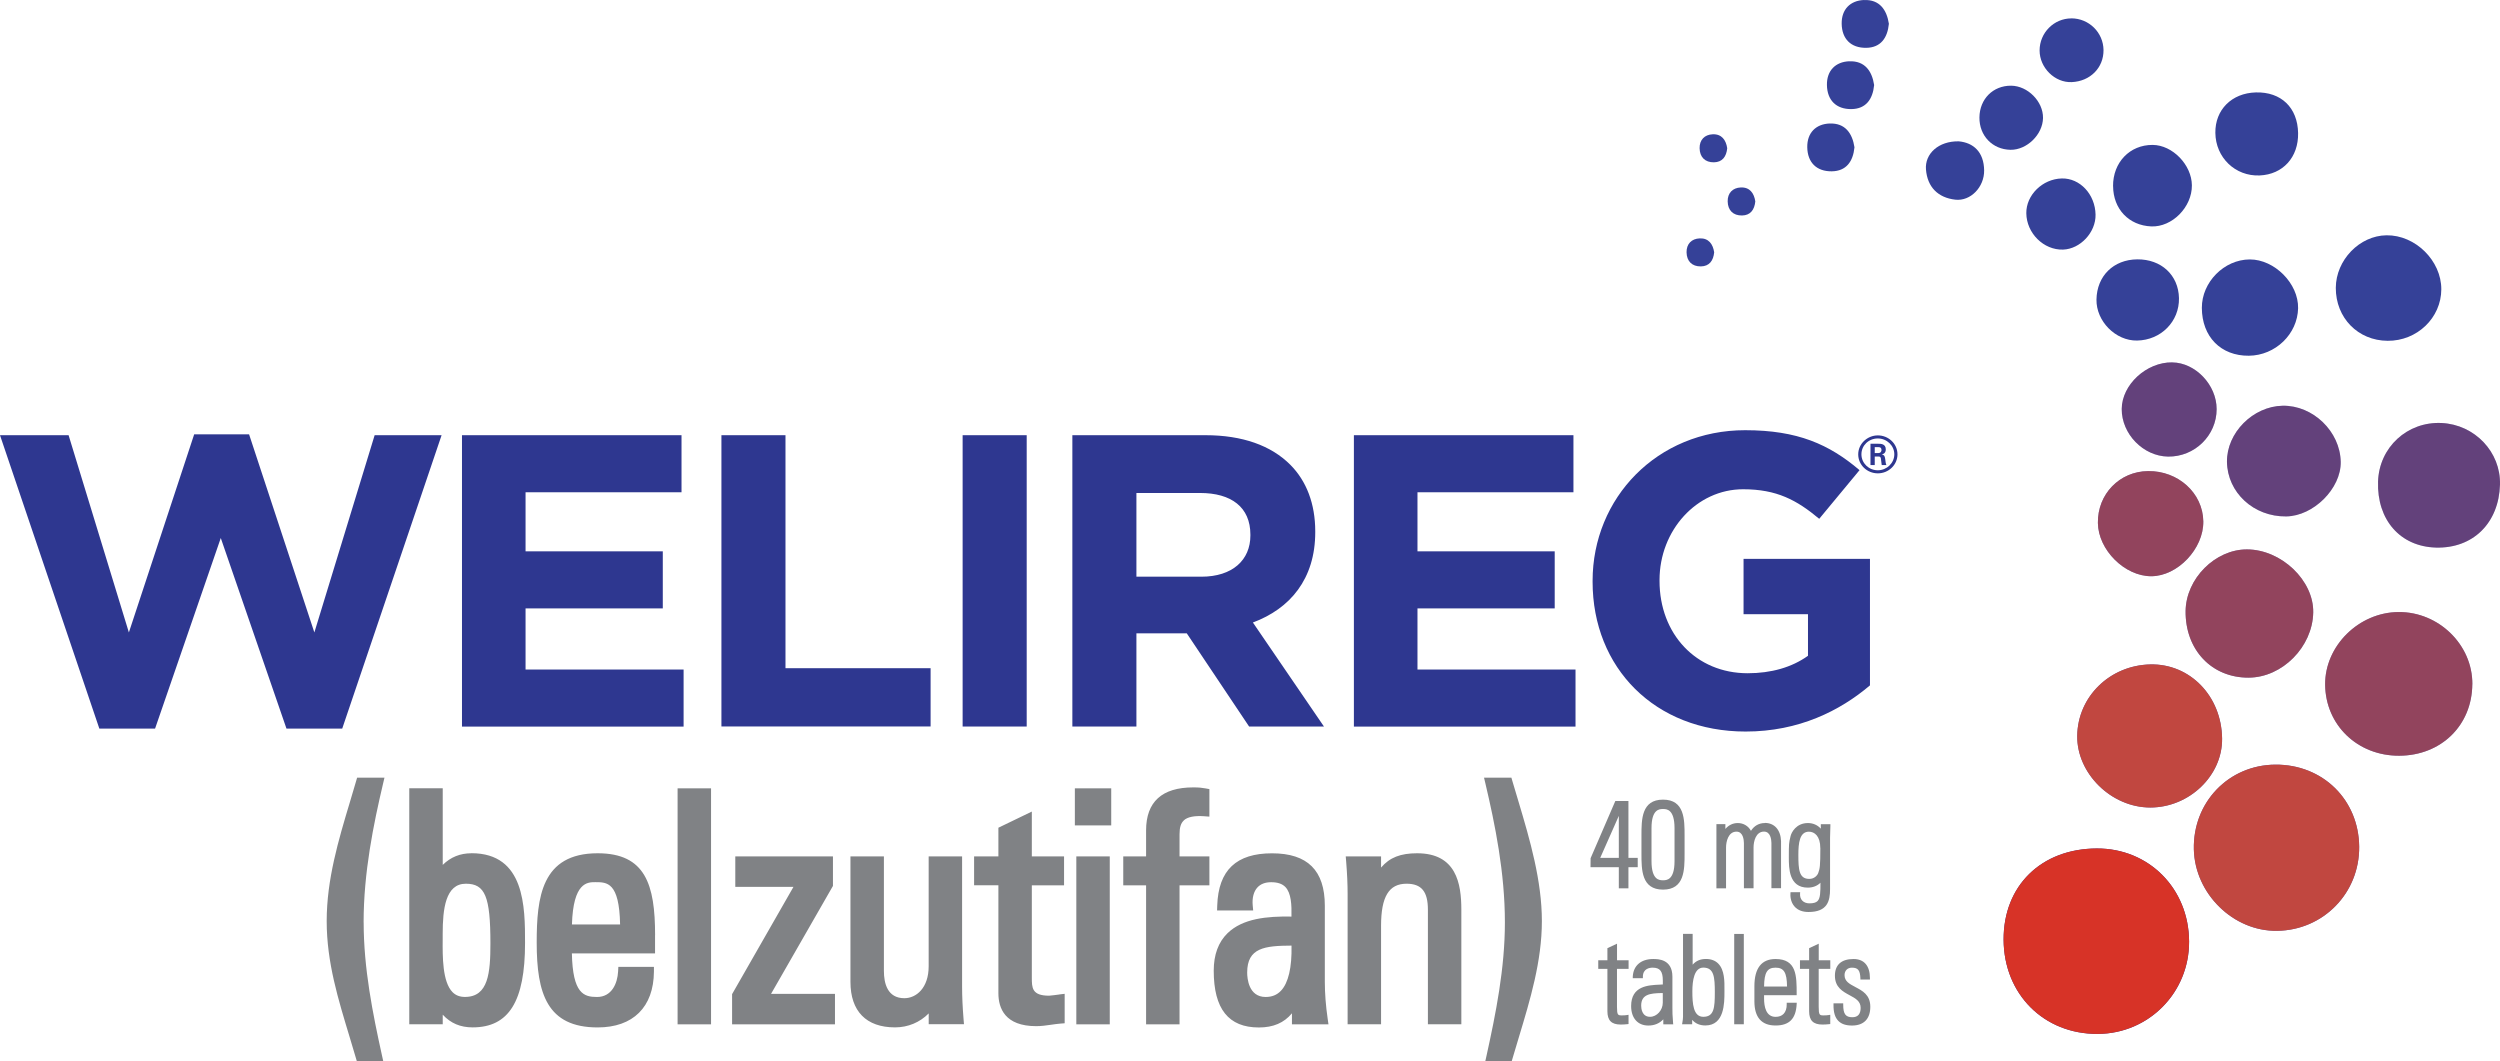 <svg width="212" height="90" viewBox="0 0 212 90" fill="none" xmlns="http://www.w3.org/2000/svg">
<g clip-path="url(#clip0_8064_21503)">
<path d="M177.798 71.95C182.219 71.929 185.618 75.352 185.635 79.843C185.653 84.175 182.215 87.652 177.894 87.677C173.318 87.701 169.926 84.306 169.905 79.688C169.884 75.115 173.092 71.971 177.798 71.95Z" fill="#343F99"/>
<path d="M192.946 64.841C188.989 64.87 185.947 68.031 186.038 72.024C186.123 75.79 189.388 78.987 193.098 78.934C197.02 78.881 200.094 75.73 200.059 71.801C200.023 67.809 196.96 64.813 192.946 64.841Z" fill="#343F99"/>
<path d="M182.342 56.343C178.911 56.421 176.194 59.077 176.148 62.394C176.106 65.591 179.039 68.474 182.339 68.477C185.653 68.477 188.473 65.772 188.434 62.624C188.388 59.028 185.71 56.266 182.342 56.343Z" fill="#343F99"/>
<path d="M209.655 58.013C209.676 54.685 206.811 51.88 203.405 51.901C200.023 51.919 197.137 54.78 197.172 58.069C197.211 61.496 199.928 64.099 203.451 64.085C207.016 64.07 209.63 61.51 209.652 58.013H209.655Z" fill="#343F99"/>
<path d="M190.685 57.464C193.536 57.45 196.101 54.862 196.161 51.944C196.218 49.228 193.458 46.6 190.547 46.59C187.851 46.583 185.374 49.065 185.339 51.81C185.3 55.099 187.55 57.482 190.685 57.464Z" fill="#343F99"/>
<path d="M182.434 48.864C184.667 48.857 186.876 46.523 186.84 44.21C186.805 41.815 184.717 39.92 182.159 39.948C179.731 39.976 177.866 41.904 177.901 44.347C177.933 46.636 180.176 48.871 182.434 48.864Z" fill="#343F99"/>
<path d="M207.044 35.871C204.133 35.736 201.751 37.936 201.659 40.839C201.557 44.089 203.543 46.353 206.571 46.434C209.708 46.519 211.906 44.355 211.998 41.097C212.076 38.336 209.86 36.001 207.044 35.871Z" fill="#343F99"/>
<path d="M198.493 39.167C198.447 36.589 196.137 34.357 193.561 34.407C191.049 34.456 188.815 36.705 188.847 39.163C188.883 41.766 191.109 43.824 193.861 43.792C196.182 43.768 198.532 41.419 198.493 39.167Z" fill="#343F99"/>
<path d="M184.208 30.729C182.017 30.7 179.936 32.621 179.922 34.682C179.912 36.804 181.749 38.689 183.855 38.718C186.109 38.749 187.971 36.928 187.971 34.693C187.971 32.642 186.18 30.757 184.208 30.732V30.729Z" fill="#343F99"/>
<path d="M207.023 24.533C207.03 22.103 204.815 19.921 202.377 19.953C200.083 19.981 198.087 22.054 198.076 24.409C198.069 26.952 199.953 28.883 202.468 28.9C204.966 28.921 207.016 26.955 207.023 24.533Z" fill="#354198"/>
<path d="M194.879 26.138C194.921 24.048 192.882 21.993 190.777 22C188.604 22.011 186.71 23.924 186.717 26.106C186.724 28.554 188.328 30.187 190.702 30.166C192.953 30.145 194.833 28.331 194.879 26.135V26.138Z" fill="#354198"/>
<path d="M177.781 25.399C177.749 27.238 179.403 28.911 181.226 28.879C183.254 28.844 184.816 27.259 184.777 25.282C184.738 23.33 183.275 21.972 181.233 21.993C179.223 22.015 177.816 23.401 177.781 25.399Z" fill="#354198"/>
<path d="M191.296 7.837C189.25 7.893 187.837 9.304 187.862 11.267C187.886 13.364 189.551 14.963 191.618 14.878C193.589 14.797 194.918 13.336 194.879 11.285C194.84 9.124 193.441 7.78 191.296 7.837Z" fill="#354198"/>
<path d="M179.191 15.787C179.201 17.728 180.526 19.122 182.431 19.2C184.201 19.27 185.89 17.559 185.872 15.713C185.855 13.976 184.229 12.3 182.547 12.289C180.611 12.275 179.173 13.771 179.187 15.787H179.191Z" fill="#354198"/>
<path d="M174.838 15.133C173.202 15.175 171.813 16.54 171.831 18.082C171.852 19.78 173.304 21.215 174.944 21.166C176.41 21.12 177.731 19.702 177.703 18.202C177.671 16.477 176.378 15.094 174.838 15.133Z" fill="#354198"/>
<path d="M175.654 1.56C174.17 1.56 172.958 2.783 172.958 4.279C172.958 5.75 174.254 7.027 175.682 6.963C177.251 6.896 178.392 5.743 178.378 4.247C178.364 2.758 177.145 1.56 175.654 1.556V1.56Z" fill="#354198"/>
<path d="M167.856 9.959C167.838 11.508 168.962 12.678 170.492 12.703C171.88 12.724 173.226 11.409 173.248 10.005C173.269 8.608 171.954 7.278 170.541 7.267C169.008 7.257 167.873 8.396 167.856 9.959Z" fill="#354198"/>
<path d="M163.322 14.376C163.443 15.858 164.336 16.767 165.813 16.933C167.103 17.078 168.273 15.865 168.255 14.45C168.234 12.887 167.347 12.098 166.1 11.985C164.4 11.953 163.213 13.028 163.322 14.379V14.376Z" fill="#354198"/>
<path d="M158.072 0C156.895 0.046 156.153 0.803 156.174 2.016C156.195 3.303 156.959 4.07 158.252 4.056C159.478 4.038 160.057 3.232 160.178 2.019C159.997 0.827 159.383 -0.05 158.072 0.004V0Z" fill="#354198"/>
<path d="M156.821 5.195C155.644 5.241 154.902 5.998 154.924 7.211C154.945 8.498 155.708 9.265 157.001 9.251C158.227 9.233 158.807 8.427 158.927 7.214C158.747 6.023 158.132 5.146 156.821 5.199V5.195Z" fill="#354198"/>
<path d="M155.153 10.472C153.977 10.518 153.235 11.274 153.256 12.487C153.277 13.774 154.04 14.542 155.333 14.528C156.559 14.51 157.139 13.704 157.259 12.491C157.079 11.299 156.464 10.422 155.153 10.475V10.472Z" fill="#354198"/>
<path d="M145.239 11.387C144.55 11.416 144.115 11.858 144.126 12.569C144.14 13.322 144.585 13.774 145.341 13.764C146.058 13.753 146.398 13.279 146.468 12.569C146.362 11.872 146.002 11.356 145.235 11.387H145.239Z" fill="#354198"/>
<path d="M147.62 15.896C146.931 15.925 146.496 16.367 146.507 17.078C146.521 17.831 146.966 18.283 147.722 18.273C148.44 18.262 148.779 17.788 148.85 17.078C148.744 16.381 148.383 15.865 147.616 15.896H147.62Z" fill="#354198"/>
<path d="M144.133 20.215C143.444 20.243 143.009 20.685 143.02 21.396C143.034 22.149 143.479 22.602 144.235 22.591C144.952 22.58 145.292 22.106 145.362 21.396C145.256 20.699 144.896 20.183 144.129 20.215H144.133Z" fill="#354198"/>
<path d="M177.798 71.95C182.219 71.929 185.618 75.352 185.635 79.843C185.653 84.175 182.215 87.652 177.894 87.677C173.318 87.701 169.926 84.306 169.905 79.688C169.884 75.115 173.092 71.971 177.798 71.95Z" fill="#D73327"/>
<path opacity="0.75" d="M192.946 64.841C188.989 64.87 185.947 68.031 186.038 72.024C186.123 75.79 189.388 78.987 193.098 78.934C197.02 78.881 200.094 75.73 200.059 71.801C200.023 67.809 196.96 64.813 192.946 64.841Z" fill="#F04A23"/>
<path opacity="0.75" d="M182.342 56.343C178.911 56.421 176.194 59.077 176.148 62.394C176.106 65.591 179.039 68.474 182.339 68.477C185.653 68.477 188.473 65.772 188.434 62.624C188.388 59.028 185.71 56.266 182.342 56.343Z" fill="#F04A23"/>
<path opacity="0.5" d="M209.655 58.013C209.676 54.685 206.811 51.88 203.405 51.901C200.023 51.919 197.137 54.78 197.172 58.069C197.211 61.496 199.928 64.099 203.451 64.085C207.016 64.07 209.63 61.51 209.652 58.013H209.655Z" fill="#F04A23"/>
<path opacity="0.5" d="M190.685 57.464C193.536 57.45 196.101 54.862 196.161 51.944C196.218 49.228 193.458 46.6 190.547 46.59C187.851 46.583 185.374 49.065 185.339 51.81C185.3 55.099 187.55 57.482 190.685 57.464Z" fill="#F04A23"/>
<path opacity="0.5" d="M182.434 48.864C184.667 48.857 186.876 46.523 186.84 44.21C186.805 41.815 184.717 39.92 182.159 39.948C179.731 39.976 177.866 41.904 177.901 44.347C177.933 46.636 180.176 48.871 182.434 48.864Z" fill="#F04A23"/>
<path opacity="0.25" d="M207.044 35.871C204.133 35.736 201.751 37.936 201.659 40.839C201.557 44.089 203.543 46.353 206.571 46.434C209.708 46.519 211.906 44.355 211.998 41.097C212.076 38.336 209.86 36.001 207.044 35.871Z" fill="#F04A23"/>
<path opacity="0.25" d="M198.493 39.167C198.447 36.589 196.137 34.357 193.561 34.407C191.049 34.456 188.815 36.705 188.847 39.163C188.883 41.766 191.109 43.824 193.861 43.792C196.182 43.768 198.532 41.419 198.493 39.167Z" fill="#F04A23"/>
<path opacity="0.25" d="M184.208 30.729C182.017 30.7 179.936 32.621 179.922 34.682C179.912 36.804 181.749 38.689 183.855 38.718C186.109 38.749 187.971 36.928 187.971 34.693C187.971 32.642 186.18 30.757 184.208 30.732V30.729Z" fill="#F04A23"/>
<path d="M32.603 65.947L32.487 66.439C31.671 69.894 30.834 73.994 30.834 78.214H30.838C30.838 82.125 31.607 85.941 32.395 89.516L32.502 90.001H30.262L30.178 89.713C30.006 89.124 29.831 88.535 29.651 87.947C28.695 84.78 27.703 81.629 27.703 78.106C27.703 74.583 28.702 71.24 29.674 68.009C29.85 67.416 30.027 66.828 30.199 66.235L30.283 65.947H32.603ZM128.25 66.235C128.422 66.828 128.603 67.42 128.779 68.009C129.747 71.24 130.751 74.703 130.751 78.106C130.751 81.509 129.759 84.78 128.803 87.947C128.623 88.535 128.447 89.124 128.275 89.713L128.191 90.001H125.951L126.059 89.516C126.847 85.937 127.615 82.121 127.615 78.214C127.615 73.998 126.778 69.894 125.962 66.439L125.846 65.947H128.167L128.25 66.235ZM107.869 72.361C110.881 72.361 112.345 73.814 112.345 76.805V83.27C112.345 84.223 112.425 85.276 112.589 86.405L112.654 86.862V86.866H109.557V85.928C108.885 86.741 107.969 87.13 106.753 87.13C104.177 87.13 102.924 85.556 102.924 82.313C102.924 80.96 103.317 79.895 104.093 79.138C105.385 77.882 107.441 77.689 109.517 77.725C109.537 76.749 109.501 75.736 108.998 75.216C108.73 74.943 108.337 74.811 107.793 74.811C107.289 74.811 106.898 74.963 106.625 75.26C106.314 75.6 106.173 76.136 106.229 76.768L106.269 77.205H103.208L103.221 76.793C103.321 73.77 104.857 72.361 107.869 72.361ZM50.68 72.357C54.736 72.357 55.552 75.015 55.552 79.303H55.548V80.848H48.496C48.564 84.26 49.504 84.544 50.628 84.544C51.86 84.544 52.361 83.423 52.416 82.37L52.436 81.989H55.453V82.393C55.429 85.4 53.688 87.126 50.68 87.126C46.392 87.126 45.512 84.251 45.512 79.939C45.512 76.104 45.908 72.357 50.68 72.357ZM37.544 73.342C38.219 72.681 39.019 72.357 39.975 72.357V72.352C44.523 72.352 44.524 76.933 44.524 79.964C44.524 84.916 43.152 87.122 40.076 87.122C39.044 87.122 38.219 86.777 37.544 86.045V86.858H34.706V66.847H37.544V73.342ZM74.955 82.334C74.955 83.391 75.255 84.648 76.691 84.648C77.683 84.648 78.751 83.799 78.751 81.937V72.625H81.586V83.667C81.586 84.496 81.626 85.397 81.71 86.43L81.746 86.853H78.754V85.937C78.01 86.694 77.002 87.122 75.898 87.122C73.458 87.122 72.118 85.753 72.118 83.263V72.621H74.955V82.334ZM87.499 72.625H90.232V75.075H87.499V82.894C87.499 83.755 87.499 84.435 88.963 84.435C89.031 84.435 89.216 84.412 89.408 84.388C89.536 84.368 89.676 84.352 89.835 84.332V84.328L90.284 84.275V86.773L89.915 86.802C89.656 86.822 89.395 86.862 89.135 86.898C88.727 86.958 88.303 87.018 87.872 87.018C85.219 87.018 84.664 85.497 84.664 84.223V75.071H82.603V72.621H84.664V70.191L87.499 68.821V72.625ZM60.297 86.862H57.46V66.851H60.297V86.862ZM70.634 75.127L65.385 84.279H70.806V86.862H62.081V84.303L67.286 75.207H62.353V72.625H70.634V75.127ZM81.747 86.862L81.746 86.853H81.751L81.747 86.862ZM94.108 86.862H91.272V72.625H94.108V86.862ZM101.189 66.771C101.657 66.771 101.925 66.8 102.229 66.856L102.557 66.916V69.25L102.128 69.218C101.288 69.158 100.7 69.274 100.384 69.57L100.388 69.574C100.136 69.806 100.025 70.167 100.025 70.739V72.625H102.557V75.075H100.025V86.862H97.188V75.075H95.252V72.625H97.188V70.419C97.188 67.997 98.533 66.771 101.189 66.771ZM120.17 72.357C123.494 72.357 123.922 74.915 123.922 77.145V86.858H121.086V77.145C121.086 75.6 120.542 74.939 119.274 74.939C117.782 74.939 117.114 76.037 117.114 78.503V86.858H114.278V75.816C114.278 74.987 114.238 74.086 114.154 73.053L114.118 72.621H117.114V73.57C117.846 72.709 118.778 72.357 120.167 72.357H120.17ZM109.517 80.187C107.249 80.199 105.761 80.368 105.761 82.469C105.761 82.958 105.877 84.543 107.325 84.544C107.861 84.544 108.286 84.372 108.622 84.019C109.254 83.359 109.561 82.037 109.521 80.187H109.517ZM39.503 74.939C37.775 74.939 37.54 77.089 37.54 79.195V79.668C37.528 81.101 37.511 83.263 38.376 84.136C38.648 84.408 38.991 84.54 39.427 84.54C41.423 84.54 41.587 82.482 41.587 79.992C41.587 76.025 41.139 74.939 39.503 74.939ZM50.476 74.807C49.816 74.807 48.608 74.807 48.501 78.394H52.584C52.517 74.807 51.48 74.807 50.48 74.807H50.476ZM94.232 69.995H91.148V66.851H94.232V69.995Z" fill="#808285"/>
<path d="M140.192 81.325C140.596 81.325 141.82 81.326 141.82 82.823V85.433C141.82 85.805 141.82 86.126 141.876 86.726L141.888 86.858L141.896 86.862H141.048V86.438C140.728 86.786 140.296 86.966 139.776 86.966C138.876 86.966 138.32 86.329 138.32 85.313C138.32 83.608 139.764 83.543 140.72 83.499C140.82 83.495 140.916 83.487 141.008 83.483V83.163C141.008 82.366 140.768 82.058 140.148 82.058C139.896 82.058 139.316 82.13 139.316 82.831V82.951H138.459V82.827C138.503 81.886 139.152 81.325 140.192 81.325ZM157.181 81.325C158.077 81.325 158.57 81.902 158.57 82.947V83.067H157.761V82.951C157.733 82.274 157.557 82.058 157.038 82.058C156.666 82.058 156.418 82.314 156.417 82.69C156.418 83.218 156.838 83.439 157.326 83.695L157.33 83.699C157.926 84.015 158.602 84.352 158.602 85.376C158.602 86.401 158.049 86.966 157.049 86.966C156.533 86.966 156.157 86.838 155.897 86.578C155.609 86.289 155.473 85.841 155.481 85.201V85.081H156.305V85.201C156.305 85.985 156.506 86.261 157.078 86.261C157.545 86.261 157.782 85.993 157.782 85.464C157.782 84.9 157.349 84.664 156.849 84.396C156.265 84.08 155.601 83.723 155.601 82.743C155.601 81.814 156.149 81.325 157.181 81.325ZM150.565 81.325C152.357 81.325 152.357 82.755 152.357 84.272V84.392H149.593V84.672C149.593 85.385 149.765 86.229 150.569 86.229C150.857 86.229 151.085 86.145 151.245 85.981C151.425 85.797 151.521 85.509 151.513 85.157V85.033H152.365L152.357 85.161C152.289 86.373 151.753 86.962 150.565 86.962C149.377 86.962 148.773 86.269 148.773 84.909V83.635C148.773 82.102 149.377 81.325 150.565 81.325ZM143.537 81.805C143.825 81.477 144.189 81.321 144.665 81.321C145.1 81.321 145.449 81.453 145.705 81.71C146.248 82.254 146.241 83.231 146.233 83.944V84.135C146.233 85.052 146.232 86.958 144.617 86.959C144.145 86.959 143.765 86.798 143.497 86.482V86.858H142.64L142.668 86.69C142.696 86.53 142.72 86.377 142.72 86.221V79.191H143.537V81.805ZM137.124 81.429H138.104V82.162H137.12V85.373C137.12 86.077 137.196 86.105 137.528 86.105C137.708 86.105 137.836 86.098 137.959 86.078L138.1 86.053V86.838L137.996 86.85C137.82 86.87 137.628 86.882 137.436 86.882C136.656 86.882 136.308 86.534 136.308 85.753V82.162H135.532V81.429H136.308V80.404L137.124 80.024V81.429ZM154.229 81.429H155.209V82.162H154.225V85.373C154.225 86.077 154.301 86.105 154.633 86.105C154.813 86.105 154.941 86.098 155.065 86.078L155.206 86.053V86.838L155.101 86.85C154.925 86.87 154.733 86.882 154.542 86.882C153.762 86.882 153.414 86.534 153.414 85.753V82.162H152.637V81.429H153.414V80.404L154.229 80.024V81.429ZM147.876 86.858H147.061V79.195H147.876V86.858ZM140.888 84.211C139.916 84.231 139.172 84.324 139.172 85.277C139.172 85.502 139.225 86.225 139.924 86.225C140.5 86.225 141.004 85.665 141.004 85.029V84.211H140.888ZM144.44 82.053C143.672 82.054 143.512 83.147 143.512 84.064C143.512 85.109 143.585 86.225 144.44 86.225C145.352 86.225 145.416 85.465 145.417 84.156C145.417 82.847 145.348 82.053 144.44 82.053ZM150.565 82.058C149.861 82.058 149.609 82.466 149.593 83.659H151.541C151.528 82.466 151.273 82.058 150.569 82.058H150.565ZM153.317 69.794C153.745 69.794 154.141 69.971 154.405 70.271V69.886L154.41 69.89H155.217V70.014C155.197 70.507 155.189 70.76 155.189 71.028V75.395C155.189 76.404 154.969 77.337 153.361 77.337C152.861 77.337 152.469 77.189 152.197 76.897C151.809 76.481 151.817 75.929 151.829 75.768L151.837 75.656H152.653L152.645 75.784C152.629 76.02 152.693 76.225 152.829 76.369C152.969 76.521 153.189 76.605 153.437 76.605C153.777 76.605 153.997 76.541 154.129 76.409C154.369 76.168 154.374 75.644 154.374 74.855C154.11 75.123 153.733 75.271 153.301 75.271C151.693 75.271 151.693 73.606 151.693 72.713C151.693 71.524 151.701 71.48 151.829 70.956L151.837 70.915C151.905 70.603 152.309 69.794 153.317 69.794ZM141.024 67.809C142.852 67.809 142.852 69.494 142.852 70.847V72.401C142.852 73.754 142.852 75.44 141.024 75.44C139.196 75.44 139.196 73.754 139.196 72.401V70.847C139.196 69.494 139.196 67.809 141.024 67.809ZM138.091 72.745H138.879V73.541H138.091V75.332H137.276V73.541H134.875L134.883 72.777L136.98 67.924H138.091V72.745ZM149.657 69.783C150.473 69.783 151.001 70.375 151.033 71.328V75.32H150.217V71.488C150.213 71.199 150.14 70.519 149.588 70.519C148.889 70.519 148.701 71.363 148.701 71.86V75.324H147.884V71.492C147.88 71.203 147.808 70.523 147.256 70.523C146.556 70.523 146.369 71.368 146.369 71.865V75.328H145.552V69.886H146.312V70.294C146.588 69.97 146.953 69.794 147.365 69.794C147.845 69.794 148.261 70.046 148.481 70.455C148.753 70.026 149.165 69.794 149.657 69.794V69.783ZM141.024 68.605C140.732 68.605 140.048 68.606 140.048 70.223V73.03C140.048 74.647 140.732 74.647 141.024 74.647C141.316 74.647 142 74.647 142 73.03V70.223C142 68.606 141.316 68.605 141.024 68.605ZM153.397 70.527C152.609 70.527 152.501 71.472 152.501 72.493C152.501 73.762 152.565 74.531 153.429 74.531C153.857 74.531 154.117 74.23 154.189 74.026C154.321 73.658 154.365 73.465 154.365 71.909H154.361C154.361 70.892 153.865 70.527 153.397 70.527ZM135.7 72.745H137.276V69.186L135.7 72.745Z" fill="#808285"/>
<path d="M158.974 38.422H159.266C159.502 38.422 159.55 38.258 159.55 38.166C159.55 37.918 159.374 37.918 159.278 37.918H158.978V38.418L158.974 38.422ZM158.621 37.63H159.262C159.482 37.63 159.914 37.63 159.914 38.106C159.914 38.438 159.694 38.506 159.562 38.55C159.818 38.566 159.834 38.731 159.87 38.959C159.886 39.103 159.914 39.351 159.966 39.435H159.57C159.562 39.351 159.498 38.891 159.498 38.867C159.474 38.767 159.438 38.715 159.306 38.715H158.978V39.435H158.617V37.634L158.621 37.63ZM157.849 38.526C157.849 39.275 158.473 39.88 159.238 39.88C160.002 39.88 160.638 39.263 160.638 38.526C160.638 37.79 160.006 37.181 159.238 37.181C158.469 37.181 157.849 37.77 157.849 38.526ZM160.906 38.53C160.906 39.415 160.158 40.14 159.242 40.14C158.325 40.14 157.577 39.427 157.577 38.53C157.577 37.634 158.349 36.921 159.242 36.921C160.134 36.921 160.906 37.618 160.906 38.53Z" fill="#2E3790"/>
<path d="M147.992 36.481C152.437 36.481 155.117 37.682 157.689 39.868L154.27 43.995C152.365 42.406 150.673 41.489 147.816 41.489C143.868 41.489 140.728 44.984 140.728 49.184V49.256C140.728 53.772 143.833 57.091 148.205 57.091C150.181 57.091 151.941 56.599 153.317 55.61V52.082H147.853V47.39H158.573V58.12C156.033 60.273 152.545 62.035 148.028 62.035C140.34 62.035 135.052 56.635 135.052 49.332V49.256C135.052 42.234 140.516 36.481 147.992 36.481ZM26.658 53.632L31.77 36.905H37.447L29.019 61.788H24.294L18.722 45.624L13.149 61.788H8.425L0 36.905H5.816L10.929 53.632L16.466 36.832H21.122L26.658 53.632ZM57.793 41.742H44.567V46.754H56.205V51.59H44.567V56.779H57.969V61.616H39.176V36.905H57.793V41.742ZM133.428 41.742H120.202V46.754H131.839V51.59H120.202V56.779H133.604V61.616H114.81V36.905H133.428V41.742ZM87.064 61.611H81.631V36.905H87.064V61.611ZM102.225 36.905C105.365 36.905 107.797 37.786 109.417 39.411C110.793 40.789 111.533 42.73 111.533 45.056V45.128C111.533 49.116 109.381 51.622 106.245 52.788L112.273 61.611H105.925L100.637 53.705H96.368V61.611H90.936V36.905H102.225ZM66.609 56.666H78.915V61.607H61.177V36.905H66.609V56.666ZM96.368 48.9H101.869L101.873 48.904C104.517 48.904 106.033 47.49 106.033 45.409V45.336C106.033 43.006 104.413 41.805 101.765 41.805H96.368V48.9Z" fill="#2E3790"/>
</g>
<defs>
<clipPath id="clip0_8064_21503">
<rect width="212" height="90" fill="white"/>
</clipPath>
</defs>
</svg>
